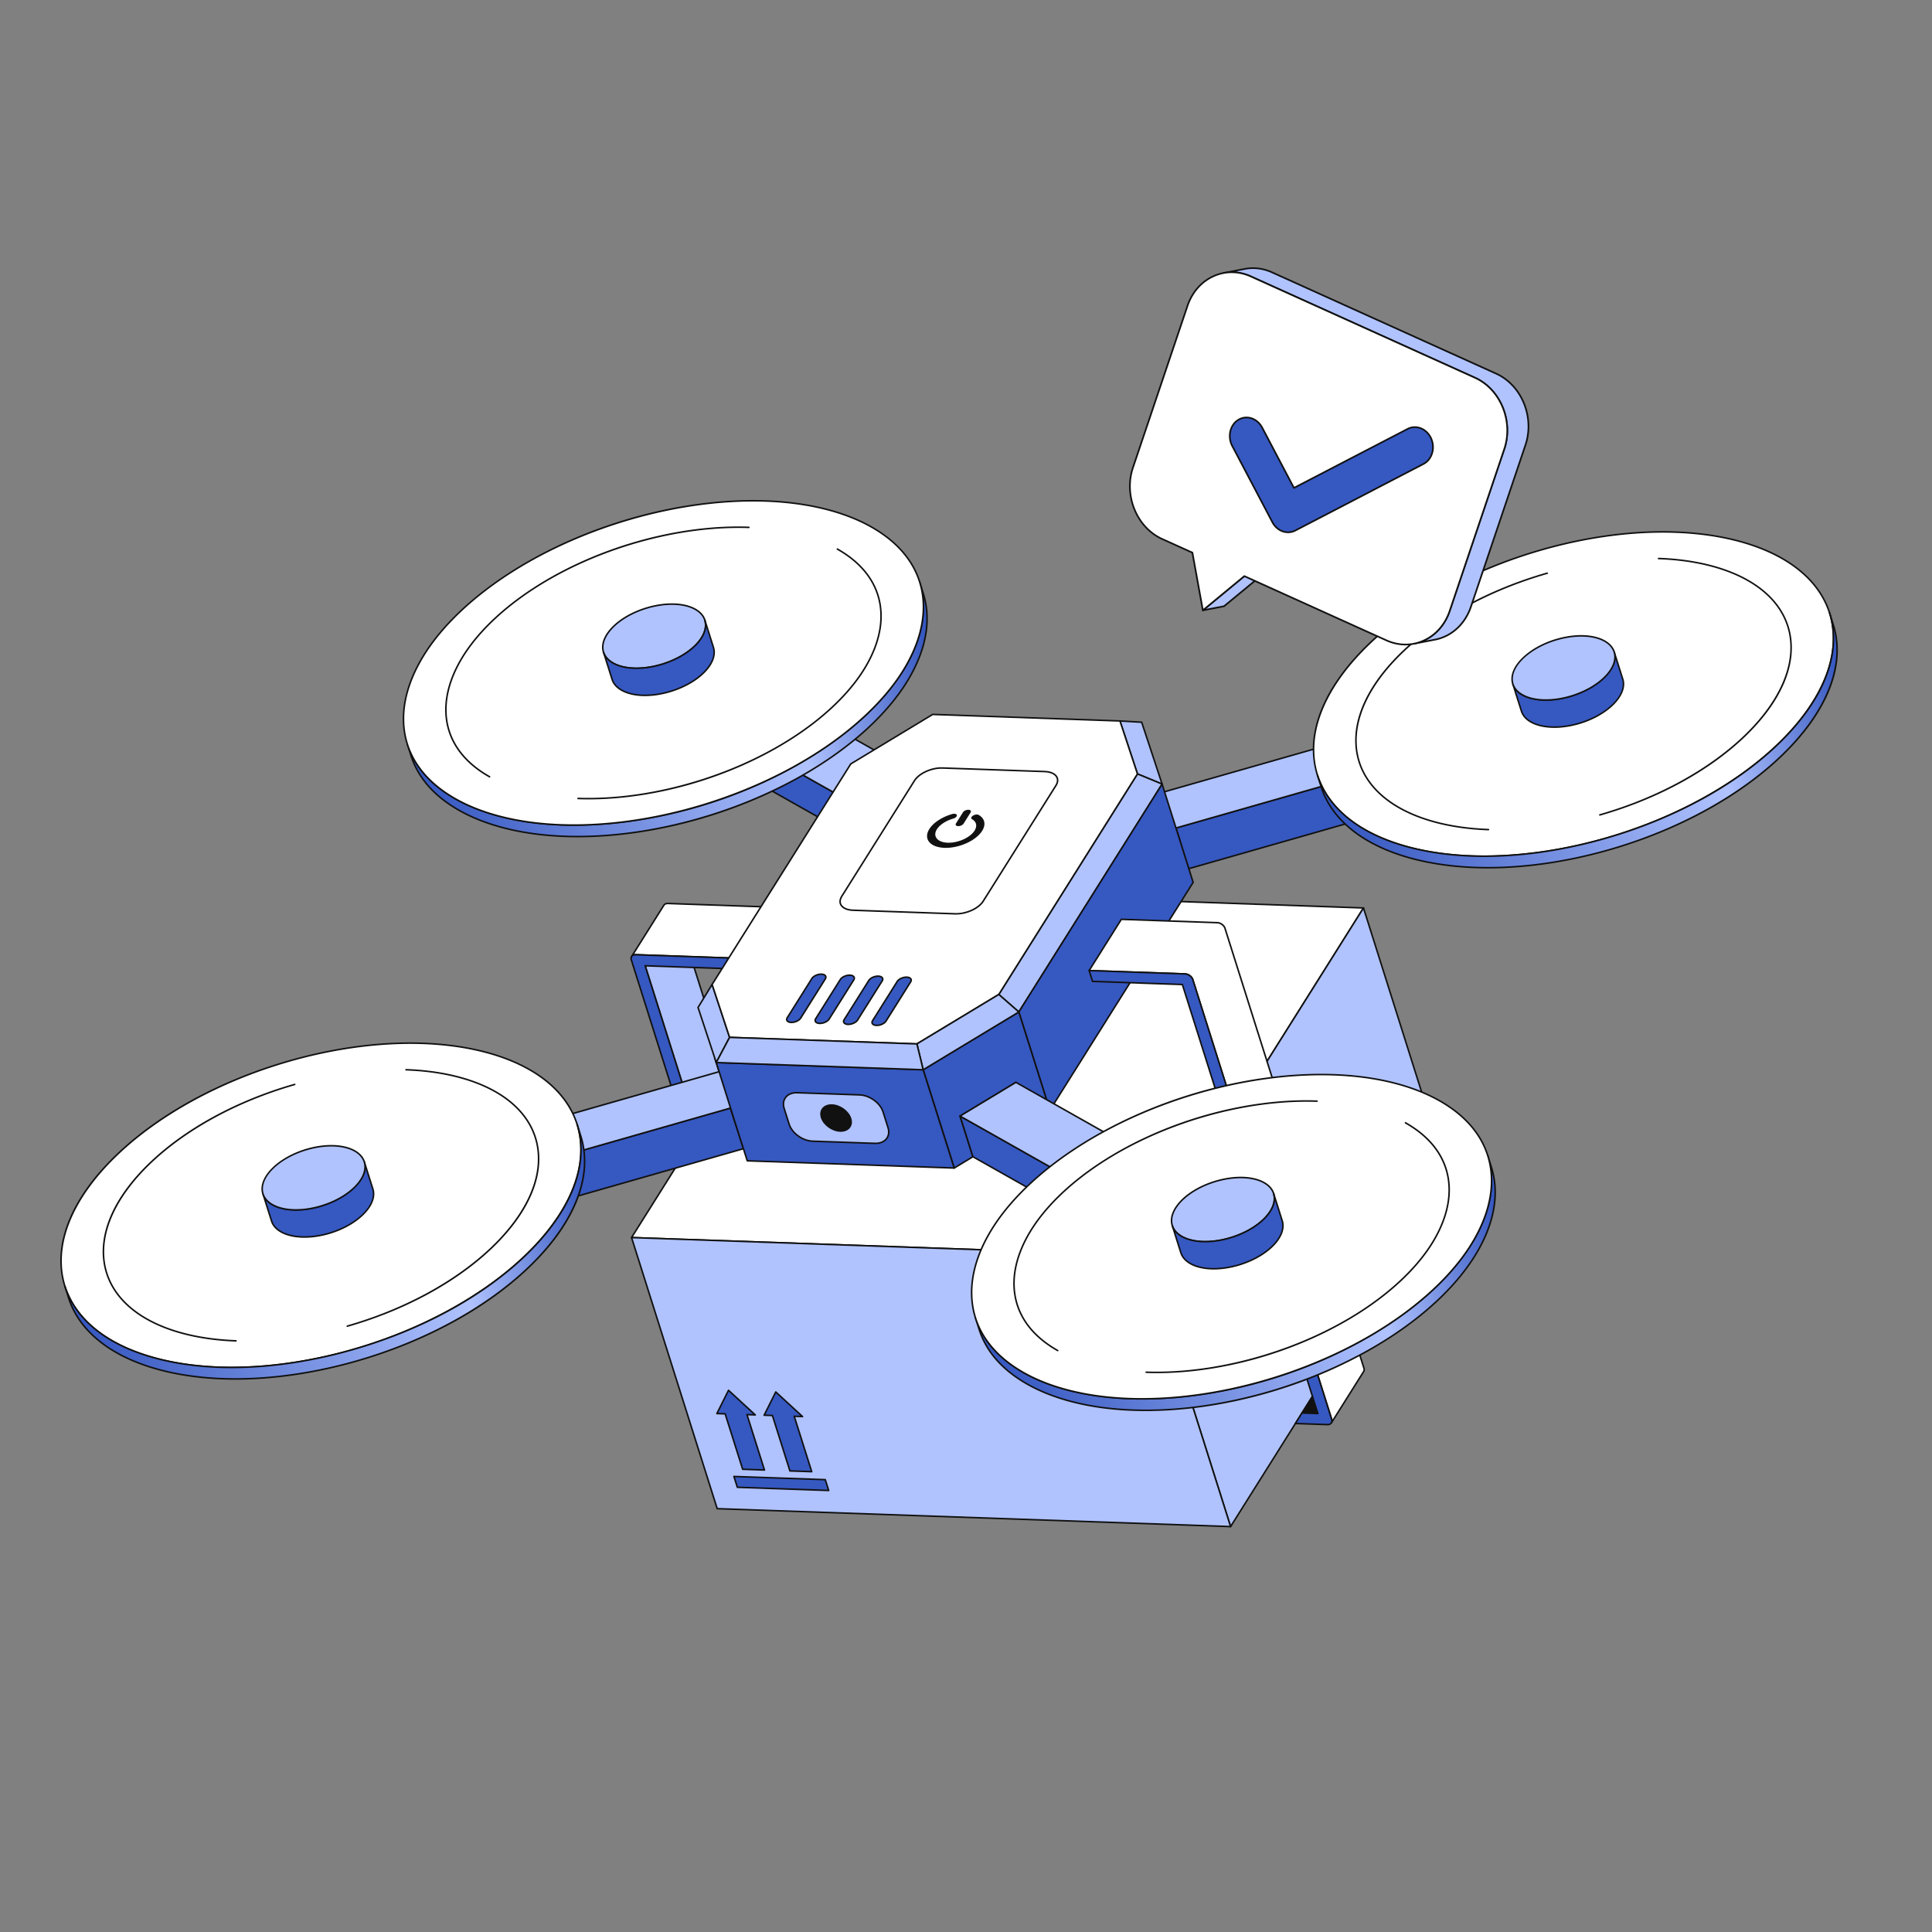 <svg xmlns="http://www.w3.org/2000/svg" width="3000" height="3000"><rect width="100%" height="100%" fill="#808080" stroke="none"/><svg width="2290.672" height="1323.883" transform="matrix(1.205 0 0 1.205 93.6 776.4)" viewBox="0 0 2290.672 1323.883"><linearGradient id="a" x1="469.266" x2="1123.063" y1="368.883" y2="223.609" gradientUnits="userSpaceOnUse"><stop offset="0" stop-color="#3658c1"/><stop offset=".729" stop-color="#b0c3ff"/><stop offset="1" stop-color="#3658c1"/></linearGradient><linearGradient xmlns:xlink="http://www.w3.org/1999/xlink" xlink:href="#a" id="b" x1="1657.334" x2="2300.336" y1="438.049" y2="250.955"/><linearGradient xmlns:xlink="http://www.w3.org/1999/xlink" xlink:href="#a" id="c" x1="34.802" x2="683.759" y1="1081.689" y2="916.448"/><linearGradient xmlns:xlink="http://www.w3.org/1999/xlink" xlink:href="#a" id="d" x1="1220.726" x2="1860.971" y1="1143.86" y2="947.288"/><path fill="#b0c3ff" d="M989.273 1062.729a7.206 7.206 0 0 0-.071-.239c-1.14-3.61-5.148-6.692-9.189-7.188a9.255 9.255 0 0 0-.811-.064l-19.629-.685-41.517 66.03 19.629.686c.27.009.541.031.811.064 4.04.496 8.049 3.578 9.189 7.188.025.08.049.16.071.24.447 1.602.248 3.044-.454 4.16l41.517-66.03c.702-1.116.9-2.559.454-4.161z"/><path fill="#111" d="M947.302 1133.919a.999.999 0 0 1-.845-1.531c.577-.919.693-2.081.337-3.359l-.063-.208c-1.007-3.19-4.678-6.044-8.356-6.496a8.393 8.393 0 0 0-.725-.057l-19.629-.686a1.001 1.001 0 0 1-.812-1.531l41.518-66.03a.998.998 0 0 1 .882-.467l19.629.685c.3.011.598.035.897.071 4.468.549 8.775 3.937 10.021 7.879l.081.27v.003c.505 1.812.303 3.574-.57 4.961l-41.514 66.025-.003.004a.999.999 0 0 1-.848.468zm-27.475-14.277 17.894.625c.299.011.598.034.897.071 4.468.549 8.775 3.937 10.02 7.879a6.405 6.405 0 0 1 .137.482l39.198-62.342c.577-.917.694-2.079.338-3.358l-.062-.208c-1.009-3.192-4.68-6.045-8.357-6.498a8.418 8.418 0 0 0-.726-.058l-19.053-.665-40.286 64.071z"/><path fill="#b0c3ff" d="m753.688 600.203 41.517-66.03 164.368 520.379-41.517 66.03z"/><path fill="#111" d="M918.057 1121.581a.998.998 0 0 1-.953-.698L752.735 600.504a.998.998 0 0 1 .106-.833l41.518-66.03a.993.993 0 0 1 .974-.459.998.998 0 0 1 .826.69l164.368 520.379c.089.28.05.585-.106.833l-41.517 66.03a1.003 1.003 0 0 1-.847.468zM754.781 600.342 918.36 1118.22l40.121-63.809-163.578-517.878z"/><path fill="#fff" d="M935.407 532.402a7.942 7.942 0 0 0-.071-.238c-1.144-3.623-5.152-6.705-9.205-7.204a9.36 9.36 0 0 0-.817-.064l-142.336-4.971c-2.054-.072-3.817.613-4.862 1.866-.127.15-.243.308-.346.473l-41.517 66.03a4.18 4.18 0 0 1 .346-.473c1.046-1.253 2.809-1.938 4.862-1.866l142.337 4.971c.272.009.545.031.817.065 4.054.498 8.061 3.58 9.205 7.203.025.08.049.159.071.238.444 1.592.246 3.028-.454 4.141l41.517-66.03c.7-1.113.897-2.55.454-4.141z"/><path fill="#111" d="M893.435 603.573a1 1 0 0 1-.845-1.532l.007-.01c.569-.912.684-2.063.331-3.331l-.06-.201c-1.012-3.203-4.69-6.063-8.376-6.516a8.133 8.133 0 0 0-.729-.058l-142.338-4.971c-1.726-.062-3.21.49-4.06 1.508-.102.12-.189.241-.27.367a1 1 0 0 1-1.691-1.067l41.518-66.03c.129-.206.273-.404.434-.591 1.239-1.486 3.312-2.292 5.657-2.216l142.336 4.971c.301.01.602.035.903.071 4.475.55 8.789 3.944 10.037 7.895l.08.266v.004c.503 1.804.3 3.559-.57 4.943l-41.513 66.021-.005.009a1 1 0 0 1-.848.467zM741.172 584.95c.107 0 .215.002.323.005l142.337 4.971c.3.01.604.035.904.072 4.473.549 8.788 3.943 10.036 7.894l.082.277c.018.063.034.126.05.188l39.202-62.347c.574-.913.691-2.067.339-3.337l-.063-.207c-1.011-3.202-4.689-6.062-8.374-6.515a8.488 8.488 0 0 0-.729-.058l-142.337-4.971c-1.736-.063-3.212.49-4.059 1.507a3.21 3.21 0 0 0-.269.364l-39.191 62.331a8.486 8.486 0 0 1 1.748-.177z"/><path fill="#3658c1" d="M883.797 590.925c4.319.151 8.801 3.401 10.022 7.268 1.217 3.852-1.289 6.858-5.608 6.707l-134.523-4.698 164.369 520.379 19.629.685c4.302.15 8.783 3.401 10 7.252s-1.284 6.873-5.586 6.723l-27.442-.958c-2.054-.072-4.294-.896-6.163-2.251-1.865-1.34-3.26-3.176-3.842-5.016L735.875 592.677c-.581-1.839-.327-3.618.723-4.857 1.045-1.253 2.808-1.938 4.863-1.866z"/><path fill="#111" d="M942.398 1136.247a9.33 9.33 0 0 1-.333-.006l-27.442-.958c-2.236-.078-4.684-.968-6.715-2.441-2.024-1.455-3.56-3.469-4.208-5.524L734.923 592.979c-.692-2.188-.359-4.304.913-5.804 1.242-1.49 3.321-2.297 5.66-2.22l142.337 4.971c4.776.167 9.582 3.666 10.94 7.966.662 2.097.393 4.087-.76 5.603-1.228 1.615-3.373 2.491-5.837 2.405l-133.108-4.648 163.73 518.355 18.923.661c4.688.164 9.585 3.73 10.917 7.951.666 2.106.396 4.104-.759 5.624-1.169 1.539-3.154 2.406-5.481 2.406zM741.17 586.949c-1.62 0-2.997.544-3.805 1.512-.823.971-1.017 2.396-.537 3.915l168.777 534.339c.522 1.652 1.788 3.294 3.473 4.505 1.721 1.248 3.766 1.999 5.614 2.063l27.442.958c1.841.069 3.314-.508 4.152-1.611.751-.988.908-2.342.444-3.812-1.098-3.477-5.172-6.417-9.081-6.554l-19.629-.686a.999.999 0 0 1-.918-.698L752.733 600.501a.994.994 0 0 1 .157-.906.969.969 0 0 1 .831-.395l134.523 4.698c1.854.07 3.333-.509 4.174-1.616.748-.984.906-2.33.446-3.79-1.102-3.486-5.186-6.433-9.104-6.57l-142.337-4.971a7.266 7.266 0 0 0-.255-.004z"/><path fill="#fff" d="M1679.328 525.709 1397.743 973.55l-661.572-23.103 281.585-447.841z"/><path fill="#111" d="M1397.743 974.55h-.035l-661.572-23.103a1.001 1.001 0 0 1-.812-1.531l281.585-447.841c.189-.302.542-.481.882-.467l661.572 23.103a1.001 1.001 0 0 1 .812 1.531L1398.59 974.083a1.001 1.001 0 0 1-.847.468zm-659.801-25.042 659.261 23.022 280.354-445.883-659.261-23.022z"/><path fill="#b0c3ff" d="m1679.328 525.709 110.342 349.333-281.585 447.841-110.342-349.333z"/><path fill="#111" d="M1508.085 1323.883a.999.999 0 0 1-.953-.699L1396.79 973.851a.998.998 0 0 1 .106-.833l281.585-447.841a1 1 0 0 1 1.8.231l110.342 349.333c.089.28.05.585-.106.833l-281.585 447.841a1.003 1.003 0 0 1-.847.468zM1398.836 973.69l109.552 346.833 280.189-445.621-109.552-346.833z"/><path fill="#b0c3ff" d="m1397.743 973.55 110.342 349.333-661.573-23.102-110.341-349.334z"/><path fill="#111" d="M1508.085 1323.883h-.035l-661.573-23.103a.999.999 0 0 1-.918-.698L735.218 950.749a.997.997 0 0 1 .157-.906.984.984 0 0 1 .831-.395l661.572 23.103a.999.999 0 0 1 .918.698l110.342 349.333a.998.998 0 0 1-.953 1.301zm-660.832-25.077 659.452 23.028-109.703-347.31-659.451-23.029 109.702 347.31z"/><path fill="#3658c1" d="m985.796 1262.398-117.726-4.111 4.41 13.961 117.726 4.111z"/><path fill="#111" d="M990.206 1277.359h-.035l-117.727-4.111a.999.999 0 0 1-.918-.698l-4.41-13.961a.995.995 0 0 1 .157-.906c.196-.259.488-.429.831-.394l117.727 4.111a.999.999 0 0 1 .918.698l4.41 13.961a1 1 0 0 1-.953 1.301zm-116.985-6.086 115.605 4.037-3.771-11.938-115.605-4.037z"/><path fill="#3658c1" d="m861.106 1147.263-15.012 29.978 10.695.374 22.552 71.4 28.106.981-22.552-71.4 10.694.373z"/><path fill="#111" d="M907.447 1250.997h-.035l-28.106-.981a.999.999 0 0 1-.918-.698l-22.341-70.727-9.988-.35a1 1 0 0 1-.859-1.447l15.012-29.978a1.001 1.001 0 0 1 1.571-.289l34.483 31.707c.309.283.407.729.248 1.116s-.547.655-.96.619l-9.279-.323 22.126 70.051a1 1 0 0 1-.953 1.301zm-27.365-2.956 25.985.907-22.126-70.051c-.099-.31-.04-.647.157-.906s.498-.431.831-.394l7.992.278-31.517-28.979-13.72 27.398 9.138.32a.999.999 0 0 1 .918.698l22.341 70.727z"/><path fill="#3658c1" d="m921.997 1149.389-14.999 29.979 10.681.373 22.553 71.4 28.106.982-22.552-71.401 10.693.374z"/><path fill="#111" d="M968.338 1253.122h-.035l-28.106-.981a.999.999 0 0 1-.918-.698l-22.341-70.727-9.976-.349a.998.998 0 0 1-.859-1.446l15-29.979a1.001 1.001 0 0 1 1.571-.289l34.482 31.707a.999.999 0 0 1 .248 1.116c-.158.387-.526.66-.96.619l-9.279-.324 22.126 70.051a1 1 0 0 1-.953 1.301zm-27.365-2.956 25.985.907-22.126-70.051a.995.995 0 0 1 .157-.906c.196-.259.512-.429.831-.394l7.992.279-31.515-28.979-13.71 27.398 9.126.319a.999.999 0 0 1 .918.698l22.341 70.727zM841.647 189.768l16.551 52.4c1.479 4.681 1.259 9.834-.584 15.144l-16.551-52.4c1.844-5.31 2.063-10.463.584-15.144"/><path fill="#111" d="M857.613 258.312h-.014a.997.997 0 0 1-.939-.699l-16.551-52.4a.988.988 0 0 1 .009-.629c1.792-5.163 1.986-10.047.575-14.515a1 1 0 1 1 1.906-.603c.166.526.003.007.004.01l16.548 52.39c1.544 4.887 1.344 10.193-.594 15.773a1 1 0 0 1-.944.672zm-15.498-53.388 15.453 48.926c.905-4.012.799-7.828-.323-11.381l-13.769-43.588c-.217 1.972-.671 3.989-1.361 6.043z"/><path fill="#3658c1" d="m772.101 250.069 16.551 52.4c-7.468 1.314-14.838 1.874-21.767 1.632-10.33-.361-19.681-2.503-26.918-6.587-6.52-3.683-10.588-8.525-12.322-14.016l-16.551-52.4c1.734 5.49 5.802 10.333 12.322 14.016 7.237 4.084 16.588 6.227 26.918 6.587 6.93.242 14.299-.318 21.767-1.632"/><path fill="#111" d="M770.09 305.157c-1.089 0-2.169-.019-3.24-.056-10.79-.376-20.256-2.699-27.373-6.716-6.512-3.678-10.933-8.722-12.784-14.585l-16.548-52.39-.003-.01a1 1 0 1 1 1.906-.603v.002c1.723 5.448 5.713 9.971 11.86 13.444 6.839 3.859 15.989 6.093 26.461 6.458 6.854.24 14.1-.305 21.56-1.617.486-.087.975.205 1.126.684l16.551 52.4a.993.993 0 0 1-.099.82.992.992 0 0 1-.681.466c-6.431 1.132-12.718 1.703-18.736 1.703zm-55.28-65.619 13.789 43.659c1.722 5.449 5.712 9.973 11.861 13.446 6.839 3.86 15.989 6.093 26.46 6.458 6.493.227 13.371-.252 20.434-1.425l-15.942-50.474c-7.295 1.229-14.394 1.731-21.112 1.498-10.79-.377-20.256-2.699-27.374-6.716-3.244-1.833-5.969-4.004-8.115-6.447z"/><path fill="#3658c1" d="m1054.266 409.335 16.552 52.4-282.165-159.266-16.552-52.4z"/><path fill="#111" d="M1070.818 462.735a.99.99 0 0 1-.491-.129L788.162 303.34a.996.996 0 0 1-.462-.569l-16.551-52.4a1 1 0 0 1 1.444-1.172l282.165 159.266a1 1 0 0 1 .462.569l16.551 52.4a1 1 0 0 1-.953 1.301zm-281.33-160.943L1069.1 459.617l-15.668-49.605L773.82 252.187z"/><path fill="#3658c1" d="m1903.487 289.578 16.551 52.4-466 133.139-16.551-52.4z"/><path fill="#111" d="M1454.038 476.117a.999.999 0 0 1-.953-.699l-16.551-52.4a.997.997 0 0 1 .678-1.263l466-133.139a1.001 1.001 0 0 1 1.228.66l16.551 52.4a.997.997 0 0 1-.678 1.263l-466 133.139a1.007 1.007 0 0 1-.274.039zm-15.287-52.721 15.947 50.492 464.076-132.59-15.947-50.492z"/><path fill="#3658c1" d="m2013.449 230.693 16.551 52.4c.193.609.358 1.231.496 1.865 4.425 20.329-21.438 45.225-57.767 55.605-11.942 3.414-23.521 4.826-33.854 4.465-6.93-.242-13.3-1.282-18.836-3.05l-16.551-52.4c5.536 1.768 11.907 2.808 18.836 3.05 10.333.361 21.912-1.051 33.854-4.465 36.329-10.38 62.192-35.275 57.767-55.605a20.938 20.938 0 0 0-.496-1.865"/><path fill="#111" d="M1942.008 346.082c-1.065 0-2.121-.018-3.168-.055-7.011-.245-13.439-1.287-19.106-3.097a.998.998 0 0 1-.648-.651l-16.551-52.4a1 1 0 0 1 1.258-1.254c5.492 1.754 11.738 2.765 18.566 3.003 10.52.364 22.128-1.164 33.544-4.427 35.774-10.221 61.373-34.638 57.064-54.43a19.8 19.8 0 0 0-.469-1.769l-.002-.007a1 1 0 1 1 1.906-.603c.164.526 0 .002.002.004l16.549 52.396c.203.643.378 1.3.521 1.954 4.527 20.802-21.702 46.273-58.471 56.779-10.482 2.997-21.128 4.558-30.995 4.558zm-21.173-4.902c5.372 1.659 11.45 2.617 18.075 2.848 10.519.367 22.127-1.163 33.544-4.427 35.773-10.221 61.373-34.639 57.064-54.431a19.894 19.894 0 0 0-.473-1.777l-13.766-43.584c-2.113 19.096-26.362 40.039-58.828 49.314-11.615 3.321-23.432 4.876-34.164 4.503-6.268-.219-12.069-1.075-17.277-2.547l15.824 50.1z"/><path fill="#3658c1" d="m392.634 918.106 16.551 52.4c-10.359 11.311-27.146 21.401-47.089 27.094-11.965 3.418-23.57 4.836-33.917 4.475-20.099-.702-35.44-8.12-39.391-20.63l-16.551-52.4c3.951 12.51 19.293 19.928 39.391 20.63 10.347.361 21.952-1.057 33.917-4.475 19.943-5.693 36.73-15.783 47.089-27.094"/><path fill="#111" d="M331.311 1003.129c-1.065 0-2.121-.018-3.167-.055-21.256-.742-36.325-8.715-40.31-21.328l-16.551-52.4a1 1 0 1 1 1.906-.603c3.718 11.769 18.1 19.22 38.474 19.932 10.524.364 22.157-1.167 33.607-4.437 18.994-5.422 35.988-15.193 46.626-26.808a.999.999 0 0 1 1.69.374l16.552 52.4a1 1 0 0 1-.216.977c-10.88 11.88-28.212 21.859-47.553 27.38-10.513 3.004-21.18 4.568-31.06 4.568zm-55.335-65.566 13.765 43.581c3.719 11.77 18.101 19.221 38.474 19.932 10.547.366 22.159-1.167 33.607-4.437 18.764-5.356 35.576-14.956 46.235-26.385l-15.862-50.22c-10.931 11.327-27.719 20.802-46.375 26.128-11.647 3.328-23.484 4.889-34.227 4.513-16.174-.565-28.766-5.316-35.617-13.111z"/><path fill="#3658c1" d="m863.599 783.549 16.749 52.344-471.163 134.613-16.551-52.4z"/><path fill="#111" d="M409.186 971.507a1 1 0 0 1-.953-.699l-16.552-52.4a.997.997 0 0 1 .678-1.263l470.965-134.557a.998.998 0 0 1 1.227.657l16.749 52.343a1 1 0 0 1-.677 1.266L409.461 971.468a1.007 1.007 0 0 1-.274.039zm-15.288-52.721 15.948 50.492 469.235-134.063-16.14-50.438-469.044 134.009z"/><path fill="#b0c3ff" d="m1159.49 793.882-24.109 14.572-266.795-9.317-4.988-15.588-470.965 134.557c-10.359 11.311-27.146 21.401-47.089 27.094-11.965 3.418-23.57 4.836-33.917 4.475-21.07-.736-36.911-8.852-39.884-22.478-4.407-20.329 21.456-45.225 57.767-55.605 11.953-3.415 23.536-4.826 33.867-4.465 6.928.243 13.294 1.282 18.824 3.05l466.81-133.494-5.706-17.788 183.763-293.129 27.198-16.432-282.165-159.266c-7.468 1.314-14.838 1.874-21.767 1.632-10.33-.361-19.681-2.503-26.918-6.587-21.978-12.416-16.095-38.009 13.137-57.163 19.614-12.839 44.758-19.523 65.829-18.787 10.345.362 19.711 2.512 26.953 6.601 12.074 6.823 15.731 17.615 11.727 29.148l285.162 160.949 24.101-14.56 266.641 9.311 5.149 15.582 470.956-134.545c10.342-11.311 27.122-21.39 47.089-27.094 11.965-3.419 23.57-4.836 33.916-4.475 21.068.736 36.906 8.851 39.866 22.478 4.425 20.329-21.438 45.225-57.767 55.605-11.942 3.414-23.521 4.826-33.854 4.465-6.93-.242-13.3-1.282-18.836-3.05l-466 133.139 5.81 17.584-184.659 293.688-27.198 16.432-71.95 43.461z"/><path fill="#111" d="M314.759 950.729a89.55 89.55 0 0 1-3.166-.055c-22.221-.776-37.864-9.691-40.825-23.265-4.511-20.803 21.719-46.273 58.469-56.779 11.625-3.322 23.429-4.883 34.177-4.503 6.893.242 13.216 1.252 18.804 3.005l465.527-133.127-5.391-16.805c-.09-.28-.052-.586.104-.836l183.763-293.128a.999.999 0 0 1 .331-.325l25.732-15.546-280.363-158.249c-7.474 1.292-14.748 1.822-21.622 1.585-10.79-.377-20.256-2.699-27.374-6.716-8.742-4.938-13.511-12.039-13.79-20.533-.419-12.707 9.626-27.039 26.87-38.337 19.029-12.456 44.491-19.704 66.413-18.95 10.803.378 20.28 2.705 27.409 6.729 11.812 6.674 16.315 17.412 12.444 29.552l283.936 160.257 23.601-14.258c.166-.1.356-.148.553-.144l266.642 9.312a1 1 0 0 1 .914.686l4.849 14.67 469.762-134.204c10.862-11.775 28.104-21.67 47.361-27.171 11.646-3.328 23.478-4.882 34.226-4.513 22.223.777 37.859 9.691 40.809 23.265 4.527 20.803-21.701 46.273-58.47 56.778-11.615 3.322-23.426 4.883-34.164 4.503-6.892-.241-13.22-1.251-18.815-3.005l-464.709 132.771 5.482 16.595a.998.998 0 0 1-.103.846l-184.659 293.688a1.009 1.009 0 0 1-.329.324l-123.256 74.464c-.167.1-.366.152-.553.144l-266.795-9.316a1 1 0 0 1-.917-.695l-4.693-14.665-469.762 134.214c-10.892 11.788-28.134 21.683-47.36 27.171-10.515 3.004-21.183 4.568-31.061 4.568zm45.484-82.657c-9.683 0-20.142 1.534-30.458 4.481-35.756 10.222-61.354 34.64-57.063 54.431 2.757 12.636 17.678 20.948 38.941 21.691 10.532.365 22.158-1.167 33.607-4.437 18.994-5.422 35.988-15.193 46.626-26.808.125-.136.285-.235.463-.286l470.965-134.557a1 1 0 0 1 1.227.657l4.774 14.918 265.794 9.281 23.854-14.417 98.944-59.771 184.282-293.088-5.661-17.136a1 1 0 0 1 .674-1.276l466-133.139a.994.994 0 0 1 .579.009c5.492 1.754 11.738 2.765 18.566 3.003 10.528.369 22.128-1.163 33.545-4.427 35.773-10.221 61.372-34.638 57.063-54.43-2.744-12.636-17.659-20.948-38.924-21.691-10.54-.37-22.159 1.166-33.606 4.437-19.024 5.435-36.019 15.206-46.626 26.808a.996.996 0 0 1-.464.287l-470.956 134.544a.997.997 0 0 1-1.224-.647l-4.932-14.92-265.647-9.277-23.846 14.406a.998.998 0 0 1-1.009.015L840.569 205.784a1 1 0 0 1-.453-1.199c3.979-11.464-.13-21.651-11.274-27.949-6.851-3.867-16.013-6.105-26.496-6.472-21.524-.762-46.546 6.383-65.247 18.624-16.655 10.913-26.362 24.595-25.967 36.598.256 7.76 4.673 14.281 12.774 18.857 6.839 3.859 15.989 6.093 26.461 6.458 6.846.238 14.099-.305 21.56-1.617a.983.983 0 0 1 .664.114l282.165 159.266a1.002 1.002 0 0 1 .027 1.727l-26.995 16.309-183.39 292.533 5.564 17.345a.997.997 0 0 1-.677 1.267l-466.81 133.494a.993.993 0 0 1-.579-.009c-5.483-1.753-11.727-2.764-18.555-3.003a88.174 88.174 0 0 0-3.1-.054z"/><path fill="url(#a)" d="m1107.359 105.527 4.678 14.81c20.783 65.797-24.775 149.979-128.743 218.061-99.175 64.936-226.318 98.742-332.83 95.023-52.291-1.826-99.602-12.691-136.213-33.357-33.004-18.628-53.594-43.123-62.365-70.893l-4.678-14.81c8.772 27.77 29.362 52.265 62.365 70.893 36.611 20.666 83.921 31.531 136.213 33.357 106.512 3.719 233.654-30.087 332.83-95.023 103.969-68.082 149.526-152.264 128.743-218.061"/><path fill="#111" d="M666.477 434.697c-5.397 0-10.748-.092-16.048-.277-53.938-1.884-101.197-13.463-136.669-33.486-32.507-18.347-53.645-42.391-62.827-71.462l-4.678-14.81a1 1 0 1 1 1.906-.603c9.025 28.573 29.853 52.233 61.903 70.324 35.193 19.866 82.137 31.356 135.756 33.229 5.271.184 10.599.275 15.944.276 105.952.003 225.661-35.787 316.303-95.136 50.097-32.805 88.423-70.687 110.835-109.55 21.734-37.687 27.786-74.816 17.503-107.373a1 1 0 1 1 1.906-.603l4.679 14.81c10.457 33.106 4.344 70.789-17.678 108.974-22.567 39.134-61.114 77.249-111.472 110.224-47.958 31.401-104.647 56.777-163.941 73.384-51.846 14.521-104.529 22.079-153.423 22.079zM454.776 334.449c9.881 26.084 30.027 47.845 59.967 64.743 35.194 19.866 82.139 31.356 135.757 33.229 5.271.184 10.599.275 15.944.276 105.951.003 225.66-35.787 316.302-95.136 50.097-32.805 88.423-70.687 110.835-109.55 20.511-35.566 27.057-70.632 19.085-101.831 2.92 27.66-4.534 57.681-22.03 88.02-22.567 39.134-61.114 77.249-111.472 110.224-47.958 31.401-104.647 56.777-163.941 73.384-57.57 16.124-116.163 23.663-169.472 21.802-53.938-1.884-101.197-13.463-136.668-33.486-24.813-14.004-43.003-31.33-54.307-51.675z"/><path fill="#fff" d="M908.783 1.277c52.292 1.824 99.601 12.691 136.212 33.357 111.198 62.762 81.471 192.138-66.379 288.954-99.175 64.936-226.318 98.742-332.83 95.023-52.291-1.826-99.602-12.691-136.213-33.357-111.198-62.762-81.477-192.128 66.394-288.953C675.133 31.364 802.27-2.439 908.783 1.277z"/><g fill="#111"><path d="M661.799 419.887c-5.398 0-10.749-.092-16.049-.277-53.938-1.884-101.197-13.463-136.668-33.486-42.94-24.236-66.359-58.962-67.726-100.425-1.003-30.429 10.31-63.622 32.715-95.991 23.094-33.363 58.14-65.953 101.348-94.245C623.371 64.062 680.058 38.687 739.35 22.08 796.916 5.957 855.51-1.579 908.819.277c53.934 1.882 101.193 13.461 136.668 33.486 42.938 24.235 66.357 58.962 67.725 100.427 1.003 30.43-10.309 63.624-32.712 95.993-23.092 33.363-58.133 65.952-101.336 94.242-47.958 31.401-104.647 56.777-163.941 73.384-51.847 14.521-104.53 22.079-153.423 22.079zM892.817 2.001c-105.956 0-225.674 35.791-316.302 95.136-42.994 28.153-77.851 60.557-100.799 93.71-22.159 32.013-33.35 64.79-32.36 94.787 1.342 40.728 24.41 74.875 66.709 98.749 35.193 19.866 82.137 31.356 135.756 33.229 5.271.184 10.599.275 15.944.276 105.952.003 225.661-35.787 316.303-95.136 42.989-28.15 77.841-60.554 100.787-93.707 22.157-32.014 33.346-64.791 32.357-94.789-1.343-40.729-24.41-74.877-66.708-98.751-35.197-19.868-82.141-31.358-135.756-33.229a456.855 456.855 0 0 0-15.932-.275z"/><path d="M759.637 243.005c-.843 0-1.681-.015-2.516-.043-14.832-.518-25.86-5.573-30.258-13.87-3.286-6.203-2.481-13.778 2.267-21.33 11.272-17.928 41.907-31.766 68.329-30.842 14.821.518 25.843 5.571 30.238 13.864 3.289 6.207 2.482 13.788-2.27 21.346-10.913 17.356-39.993 30.875-65.791 30.875zm35.282-64.129c-25.18 0-53.509 13.112-64.096 29.95-4.415 7.021-5.173 13.705-2.192 19.329 4.053 7.647 14.462 12.315 28.561 12.807 25.75.906 55.612-12.512 66.543-29.897 4.419-7.027 5.178-13.717 2.195-19.345-4.051-7.644-14.453-12.31-28.541-12.802a69.827 69.827 0 0 0-2.47-.043zm-241.707 178.8a1 1 0 0 1-.49-.129c-35.992-20.314-55.622-49.427-56.769-84.191-.84-25.504 8.639-53.32 27.412-80.442 19.341-27.942 48.688-55.234 84.871-78.926 40.149-26.291 87.61-47.537 137.253-61.441 48.197-13.5 97.26-19.811 141.893-18.255.552.02.983.482.964 1.034s-.473.984-1.034.965c-91.822-3.204-198.325 27.21-277.979 79.37-35.969 23.552-65.127 50.66-84.323 78.392-18.526 26.766-27.883 54.166-27.057 79.237 1.122 34.029 20.4 62.562 55.752 82.515a1 1 0 0 1-.492 1.87zm127.411 28.152c-4.52 0-9-.077-13.438-.232a1 1 0 0 1-.964-1.034c.02-.552.502-.981 1.034-.965 4.409.154 8.867.23 13.34.23 88.649.003 188.812-29.943 264.652-79.601 35.964-23.55 65.119-50.657 84.313-78.389 18.526-26.766 27.881-54.167 27.055-79.239-1.122-34.03-20.4-62.564-55.751-82.516a1 1 0 0 1 .982-1.742c35.991 20.314 55.621 49.427 56.768 84.192.841 25.504-8.637 53.321-27.409 80.443-19.339 27.942-48.684 55.233-84.861 78.923-40.154 26.292-87.619 47.538-137.263 61.442-43.409 12.158-87.521 18.486-128.458 18.486z"/></g><path fill="#b0c3ff" d="m1365.543 284.752 27.974 1.621 26.324 79.701-31.768-13.106z"/><path fill="#111" d="M1419.841 367.074c-.129 0-.258-.025-.382-.076l-31.768-13.106a.994.994 0 0 1-.567-.611l-22.53-68.216a.997.997 0 0 1 .156-.922.994.994 0 0 1 .851-.39l27.974 1.622a1 1 0 0 1 .892.685l26.324 79.7a.999.999 0 0 1-.95 1.314zm-30.962-14.855 29.329 12.1-25.428-76.986-25.826-1.497z"/><path fill="#b0c3ff" d="m862.508 692.47-17.217 32.433-23.446-70.957 18.126-29.68z"/><path fill="#111" d="M845.291 725.903c-.027 0-.056 0-.084-.003a1 1 0 0 1-.865-.683l-23.446-70.958a.994.994 0 0 1 .096-.835l18.126-29.68a1 1 0 0 1 1.803.207l22.537 68.204a.999.999 0 0 1-.066.783l-17.217 32.434a.998.998 0 0 1-.883.531zm-22.352-71.832 22.566 68.294 15.919-29.988-21.727-65.748-16.759 27.442z"/><path fill="#b0c3ff" d="m1388.073 352.968 31.768 13.106-184.652 293.676-25.808-22.584z"/><path fill="#111" d="M1235.189 660.75a.997.997 0 0 1-.658-.248l-25.808-22.584a1 1 0 0 1-.188-1.285l178.692-284.198a.999.999 0 0 1 1.229-.392l31.768 13.106a.996.996 0 0 1 .57.62.997.997 0 0 1-.105.836l-184.652 293.676a.998.998 0 0 1-.847.468zm-24.507-23.775 24.284 21.251 183.397-291.68-29.893-12.332-177.789 282.761z"/><path fill="#3658c1" d="m1459.848 492.702-16.55-52.401-23.457-74.227-184.652 293.676 23.449 74.239 16.551 52.401z"/><path fill="#111" d="M1275.19 787.39a.998.998 0 0 1-.953-.698l-40.001-126.64a.998.998 0 0 1 .106-.833l184.652-293.676a.99.99 0 0 1 .974-.459.998.998 0 0 1 .826.69l40.008 126.628c.089.28.05.585-.106.833l-184.659 293.688a1.003 1.003 0 0 1-.847.468zm-38.908-127.5 39.211 124.139 183.264-291.467-39.218-124.127-183.257 291.456z"/><path fill="#fff" d="m1365.543 284.752 22.53 68.216-178.692 284.198-105.494 63.733-241.379-8.429-22.537-68.204 178.693-284.198 105.502-63.745z"/><path fill="#111" d="M1103.887 701.899h-.035l-241.379-8.429a1 1 0 0 1-.914-.686l-22.537-68.204a.997.997 0 0 1 .103-.846l178.693-284.198c.083-.132.196-.243.329-.324l105.502-63.745a.993.993 0 0 1 .553-.144l241.377 8.429a1 1 0 0 1 .914.686l22.53 68.216a.998.998 0 0 1-.103.846l-178.692 284.198a1.009 1.009 0 0 1-.329.324l-105.494 63.733a1.006 1.006 0 0 1-.518.144zM863.24 691.495l240.385 8.395 105.036-63.457 178.315-283.599-22.164-67.107-240.383-8.395-105.044 63.468-178.316 283.599z"/><path fill="#3658c1" d="M980.853 611.043c-4.741-.166-10.273 2.325-12.298 5.546l-31.708 50.43c-2.025 3.221.204 5.983 4.944 6.149 4.758.166 10.289-2.325 12.315-5.546l31.708-50.43c2.025-3.221-.203-5.983-4.961-6.149"/><path fill="#111" d="M942.261 674.176c-.169 0-.336-.003-.504-.009-2.992-.104-5.25-1.187-6.194-2.969-.745-1.405-.589-3.078.438-4.712l31.708-50.43c2.195-3.493 8.133-6.188 13.18-6.013 3.002.105 5.267 1.188 6.212 2.972.743 1.403.587 3.076-.439 4.709l-31.708 50.43c-2.162 3.438-7.659 6.021-12.692 6.022zm38.148-62.141c-4.274 0-9.237 2.271-11.007 5.086l-31.708 50.43c-.446.709-.871 1.755-.365 2.711.592 1.116 2.273 1.829 4.498 1.906 4.346.151 9.605-2.173 11.433-5.079l31.708-50.43c.445-.709.871-1.754.365-2.708-.593-1.118-2.28-1.832-4.515-1.909a11.082 11.082 0 0 0-.409-.007z"/><path fill="#3658c1" d="M1017.513 612.323c-4.741-.166-10.29 2.325-12.315 5.546l-31.708 50.43c-2.025 3.221.221 5.984 4.962 6.15 4.74.166 10.289-2.325 12.315-5.546l31.708-50.43c2.025-3.221-.221-5.983-4.961-6.149"/><path fill="#111" d="M978.895 675.456c-.161 0-.319-.003-.479-.008-2.999-.105-5.263-1.19-6.209-2.977-.744-1.403-.589-3.074.436-4.704l31.708-50.43c2.197-3.493 8.136-6.172 13.197-6.013 2.999.105 5.262 1.19 6.208 2.977.744 1.404.589 3.074-.436 4.704l-31.708 50.43c-2.128 3.384-7.751 6.022-12.718 6.022zm38.172-62.141c-4.282 0-9.253 2.271-11.022 5.086l-31.708 50.43c-.444.707-.868 1.749-.362 2.704.594 1.121 2.281 1.836 4.513 1.914 4.383.158 9.605-2.174 11.433-5.079l31.708-50.43c.444-.707.868-1.749.362-2.703-.594-1.121-2.28-1.836-4.512-1.914a11.19 11.19 0 0 0-.411-.007z"/><path fill="#3658c1" d="M1054.172 613.604c-4.759-.166-10.29 2.325-12.315 5.546l-31.708 50.43c-2.025 3.221.203 5.983 4.962 6.15s10.272-2.326 12.297-5.547l31.708-50.43c2.025-3.221-.204-5.983-4.944-6.148"/><path fill="#111" d="M1015.552 676.736c-.16 0-.318-.003-.477-.008-3.002-.105-5.267-1.188-6.212-2.972-.744-1.404-.588-3.076.438-4.709l31.709-50.43c2.232-3.552 8.033-6.204 13.196-6.013 2.992.104 5.25 1.187 6.194 2.969.744 1.404.589 3.078-.438 4.711l-31.708 50.43c-2.128 3.384-7.744 6.022-12.703 6.022zm38.175-62.141c-4.283 0-9.253 2.271-11.022 5.086l-31.709 50.43c-.445.708-.87 1.754-.364 2.708.592 1.118 2.28 1.832 4.515 1.91 4.316.157 9.589-2.173 11.416-5.08l31.708-50.43c.446-.709.871-1.755.365-2.71-.592-1.116-2.273-1.829-4.498-1.907a11.136 11.136 0 0 0-.41-.007z"/><path fill="#3658c1" d="M1090.814 614.883c-4.741-.166-10.289 2.325-12.314 5.546l-31.708 50.43c-2.025 3.221.22 5.984 4.961 6.15 4.758.166 10.29-2.325 12.316-5.546l31.708-50.43c2.025-3.221-.204-5.983-4.962-6.149"/><path fill="#111" d="M1052.221 678.016c-.169 0-.336-.003-.504-.009-2.999-.105-5.262-1.189-6.209-2.976-.743-1.404-.589-3.075.437-4.705l31.708-50.43c2.197-3.494 8.141-6.185 13.196-6.013 3.003.105 5.267 1.188 6.212 2.972.744 1.403.588 3.076-.438 4.708l-31.708 50.43c-2.162 3.438-7.659 6.021-12.693 6.022zm38.147-62.141c-4.283 0-9.252 2.271-11.022 5.085l-31.708 50.43c-.444.707-.868 1.75-.362 2.704.594 1.121 2.28 1.836 4.512 1.914 4.374.164 9.606-2.173 11.434-5.079l31.708-50.43c.445-.708.87-1.753.365-2.708-.593-1.118-2.28-1.832-4.516-1.91a11.174 11.174 0 0 0-.41-.007z"/><path fill="#fff" d="M1021.609 528.644c-6.988-.244-12.105-2.378-14.737-5.64s-2.768-7.639.206-12.37l93.72-149.055c2.974-4.73 8.483-8.899 15.024-11.852 6.533-2.942 14.056-4.635 21.044-4.391l131.609 4.596c6.988.244 12.105 2.378 14.737 5.64 2.625 3.274 2.768 7.639-.206 12.37l-93.72 149.055c-2.974 4.73-8.491 8.91-15.024 11.852s-14.056 4.635-21.044 4.391z"/><path fill="#111" d="M1154.567 534.263c-.464 0-.925-.008-1.383-.024l-131.609-4.596c-7.054-.247-12.552-2.381-15.48-6.012-2.989-3.706-2.939-8.637.138-13.53l93.72-149.055c2.974-4.729 8.464-9.073 15.459-12.231 6.951-3.13 14.599-4.715 21.491-4.479l131.609 4.596c7.054.247 12.551 2.381 15.479 6.012 3.025 3.774 2.977 8.578-.138 13.53l-93.72 149.055c-2.979 4.74-8.471 9.084-15.46 12.231-6.487 2.922-13.571 4.502-20.106 4.502zm-132.922-6.619 131.609 4.596c6.605.231 13.925-1.297 20.598-4.303 6.635-2.988 11.815-7.062 14.588-11.473l93.72-149.055c2.626-4.175 2.723-8.157.272-11.212-2.557-3.169-7.526-5.041-13.991-5.266l-131.609-4.596c-6.616-.228-13.924 1.297-20.6 4.303-6.64 2.999-11.82 7.074-14.587 11.473l-93.72 149.055c-2.632 4.186-2.729 8.167-.274 11.209 2.559 3.172 7.528 5.043 13.994 5.269z"/><path fill="#111" d="M1181.308 405.308c-1.689-.059-3.705.479-5.28 1.509-2.328 1.534-2.808 3.582-1.041 4.567 5.651 3.198 6.864 8.803 3.18 14.663-2.825 4.492-8.117 8.486-14.432 11.339-6.308 2.841-13.523 4.471-20.16 4.24-6.654-.232-11.536-2.286-14.077-5.435-2.534-3.161-2.702-7.346.123-11.838 3.684-5.86 11.76-11.141 21.103-13.815 2.885-.822 4.964-2.814 4.606-4.442-.24-1.093-1.505-1.74-3.188-1.798a8.873 8.873 0 0 0-2.704.354c-13.102 3.745-24.389 11.137-29.56 19.361-3.976 6.323-3.755 12.221-.207 16.596 3.522 4.387 10.4 7.287 19.758 7.614 9.34.326 19.509-1.979 28.278-5.936 8.76-3.945 16.247-9.574 20.223-15.897 5.171-8.225 3.465-16.07-4.466-20.549-.578-.328-1.327-.5-2.153-.529"/><path fill="#111" d="M1170.29 399.134c-2.704-.094-5.816 1.315-6.959 3.134l-9.139 14.536c-1.143 1.818.1 3.38 2.804 3.475 2.686.094 5.815-1.315 6.958-3.134l9.139-14.536c1.143-1.818-.117-3.381-2.803-3.475"/><path fill="#3658c1" d="m1247.991 802.821 27.198-16.431-16.551-52.401-23.449-74.239-123.257 74.465 23.45 74.238 16.551 52.401 24.108-14.572-16.549-52.394 71.948-43.467z"/><path fill="#111" d="M1151.933 861.854a1 1 0 0 1-.954-.698l-40.001-126.639a.999.999 0 0 1 .436-1.157l123.257-74.465a1 1 0 0 1 1.471.554l40.001 126.64a.999.999 0 0 1-.436 1.157l-27.199 16.431a.997.997 0 0 1-1.47-.554l-16.169-51.188-70.187 42.403 16.312 51.644a.999.999 0 0 1-.436 1.157l-24.108 14.572a1.007 1.007 0 0 1-.518.144zm-38.811-127.19 39.381 124.677 22.348-13.507-16.312-51.644a.999.999 0 0 1 .436-1.157l71.947-43.467a1 1 0 0 1 1.471.554l16.169 51.188L1274 785.941l-39.381-124.677-121.496 73.401z"/><path fill="#3658c1" d="m1135.382 808.453-23.45-74.238-266.641-9.312 23.296 74.234 16.704 52.405 266.642 9.312z"/><path fill="#111" d="M1151.933 861.854h-.035l-266.642-9.312a1.001 1.001 0 0 1-.918-.696l-16.704-52.405-23.297-74.238a.998.998 0 0 1 .989-1.299l266.641 9.312a.999.999 0 0 1 .918.698l40.001 126.639a.997.997 0 0 1-.953 1.301zm-265.902-11.287 264.522 9.238-39.362-124.616-264.522-9.237 22.873 72.886z"/><path fill="#b0c3ff" d="m969.535 826.228 80.096 2.797c13.062.456 20.668-8.668 16.974-20.364l-6.336-20.059c-3.694-11.696-17.293-21.545-30.355-22.001l-80.096-2.797c-13.062-.456-20.656 8.653-16.961 20.349l6.336 20.059c3.694 11.695 17.281 21.56 30.343 22.016"/><path fill="#111" d="M1050.535 830.041c-.311 0-.623-.005-.938-.016l-80.097-2.797c-13.429-.469-27.453-10.659-31.261-22.714l-6.336-20.059c-1.808-5.723-1.104-11.11 1.981-15.17 3.312-4.357 9.141-6.716 15.969-6.48l80.096 2.797c13.439.47 27.469 10.653 31.273 22.7l6.336 20.059c1.808 5.722 1.102 11.112-1.987 15.176-3.163 4.161-8.607 6.504-15.036 6.504zm-101.666-65.253c-5.85 0-10.581 2.009-13.393 5.708-2.681 3.528-3.272 8.271-1.667 13.357l6.336 20.059c3.574 11.313 16.773 20.876 29.425 21.318l80.097 2.797c6.255.215 11.352-1.805 14.312-5.699 2.685-3.533 3.279-8.279 1.674-13.364l-6.336-20.059c-3.571-11.304-16.776-20.861-29.438-21.303l-80.096-2.797a25.531 25.531 0 0 0-.914-.016z"/><path fill="#111" d="M1005.01 813.15c10.324.361 16.331-6.846 13.411-16.09-2.92-9.243-13.664-17.034-23.987-17.395-10.324-.361-16.33 6.845-13.41 16.089 2.92 9.243 13.663 17.035 23.987 17.396"/><path fill="#111" d="M1005.726 814.162c-.249 0-.499-.004-.751-.013-10.699-.374-21.871-8.49-24.904-18.094-1.45-4.589-.882-8.916 1.601-12.182 2.661-3.501 7.336-5.392 12.798-5.208 10.699.374 21.872 8.491 24.905 18.093 1.45 4.589.882 8.916-1.602 12.182-2.538 3.34-6.9 5.221-12.047 5.221zm-12.041-33.51c-4.557 0-8.238 1.56-10.421 4.432-2.078 2.735-2.535 6.417-1.287 10.369 2.8 8.861 13.147 16.351 23.068 16.697 4.877.167 8.84-1.398 11.136-4.419 2.078-2.735 2.535-6.417 1.287-10.37-2.799-8.86-13.147-16.35-23.069-16.697-.24-.008-.479-.013-.714-.013z"/><path fill="#b0c3ff" d="m1209.381 637.166 25.808 22.584-123.257 74.465-8.045-33.316z"/><path fill="#111" d="M1111.932 735.214a.998.998 0 0 1-.972-.765l-8.045-33.315a1 1 0 0 1 .454-1.091l105.494-63.733a.999.999 0 0 1 1.176.104l25.808 22.584a1 1 0 0 1-.141 1.609l-123.257 74.464a.998.998 0 0 1-.518.144zm-6.901-33.838 7.553 31.276 120.917-73.051-24.228-21.202z"/><path fill="#b0c3ff" d="m1103.887 700.899 8.045 33.316-266.641-9.312 17.217-32.433z"/><path fill="#111" d="M1111.932 735.214h-.035l-266.641-9.311a1.001 1.001 0 0 1-.848-1.468l17.217-32.434c.179-.338.554-.542.918-.531l241.379 8.429c.448.016.831.329.937.765l8.045 33.315a1 1 0 0 1-.971 1.235zM846.924 723.96l263.727 9.209-7.558-31.297-239.995-8.381zm794.711 386.522-41.517 66.03 20.458.715 41.518-66.03z"/><path fill="#111" d="M1620.576 1178.227h-.035l-20.459-.715a1 1 0 0 1-.812-1.531l41.518-66.03c.189-.301.54-.477.882-.467l20.459.715a1.001 1.001 0 0 1 .812 1.531l-41.518 66.03a1.001 1.001 0 0 1-.847.468zm-18.688-2.653 18.147.634 40.286-64.072-18.147-.634z"/><path fill="#fff" d="M1679.976 1118.954a5.094 5.094 0 0 0-.069-.232l-179.033-566.809c-.581-1.84-1.978-3.676-3.842-5.016-1.631-1.183-3.54-1.949-5.364-2.173a8.991 8.991 0 0 0-.794-.063l-123.543-4.315-41.517 66.03 123.543 4.315c.262.009.527.03.794.063 1.824.224 3.733.991 5.364 2.173 1.865 1.34 3.261 3.176 3.842 5.016l179.034 566.809c.024.077.047.154.069.232.428 1.534.271 3.011-.446 4.151l41.517-66.03c.717-1.14.873-2.617.446-4.151z"/><path fill="#111" d="M1638.012 1190.135a1.001 1.001 0 0 1-.845-1.532l.007-.011c.559-.896.674-2.082.323-3.34l-.06-.198-179.034-566.809c-.522-1.652-1.787-3.294-3.472-4.505-1.49-1.081-3.23-1.788-4.902-1.993a8.158 8.158 0 0 0-.708-.056l-123.542-4.314a1.001 1.001 0 0 1-.812-1.531l41.517-66.03a.993.993 0 0 1 .882-.467l123.543 4.315c.289.01.584.033.881.069 2.005.247 4.075 1.083 5.829 2.357 2.024 1.455 3.56 3.469 4.208 5.524l179.033 566.809c.026.079.054.172.079.264.506 1.813.307 3.572-.562 4.952l-41.518 66.03a.999.999 0 0 1-.848.468zm-310.427-584.697 121.806 4.254c.291.01.585.034.881.07 2.003.246 4.073 1.083 5.83 2.356 2.023 1.455 3.559 3.47 4.207 5.524l179.034 566.809.079.264c.021.07.038.141.056.211l39.206-62.353c.564-.897.681-2.087.329-3.351s-.056-.186-.056-.186L1499.92 552.214c-.522-1.652-1.788-3.294-3.473-4.505-1.488-1.081-3.229-1.787-4.902-1.993a8.09 8.09 0 0 0-.705-.056l-122.97-4.295-40.285 64.071z"/><path fill="#3658c1" d="M1449.356 610.691c2.054.072 4.289.88 6.158 2.236 1.865 1.34 3.261 3.176 3.842 5.016l179.034 566.809c.581 1.84.327 3.618-.724 4.857-1.045 1.253-2.808 1.938-4.863 1.866l-41.189-1.44 8.503-13.524 20.459.715-174.624-552.849-115.729-4.042-4.409-13.96 123.543 4.314z"/><path fill="#111" d="M1633.092 1192.48a8.78 8.78 0 0 1-.323-.006l-41.189-1.439a1 1 0 0 1-.812-1.531l8.503-13.523c.19-.302.522-.498.882-.467l19.044.665-173.985-550.825-115.023-4.017a.999.999 0 0 1-.918-.698l-4.409-13.96a.997.997 0 0 1 .157-.906.972.972 0 0 1 .831-.395l123.542 4.314c2.247.079 4.692.963 6.71 2.426 2.024 1.455 3.56 3.469 4.208 5.524l179.034 566.81c.691 2.188.358 4.304-.914 5.804-1.185 1.421-3.119 2.225-5.337 2.225zm-39.706-3.383 39.453 1.379c1.738.055 3.21-.49 4.06-1.508.823-.972 1.018-2.396.538-3.915l-179.034-566.809c-.522-1.652-1.788-3.294-3.473-4.505-1.706-1.238-3.75-1.983-5.609-2.048l-122.127-4.265 3.771 11.937 115.023 4.017a.999.999 0 0 1 .918.698l174.624 552.849c.099.31.04.647-.157.906s-.51.414-.831.394l-19.884-.694-7.271 11.565z"/><path fill="#3658c1" d="m1444.644 954.843 16.551 52.4-285.154-160.961-16.551-52.4z"/><path fill="#111" d="M1461.195 1008.244a.99.99 0 0 1-.491-.129L1175.55 847.154a1 1 0 0 1-.462-.569l-16.551-52.4a1 1 0 0 1 1.444-1.172l285.153 160.961a.996.996 0 0 1 .462.569l16.552 52.4a1 1 0 0 1-.953 1.301zm-284.319-162.639 282.602 159.521-15.669-49.605L1161.208 796z"/><path fill="#b0c3ff" d="m1231.44 750.421 282.148 159.265c7.475-1.314 14.85-1.874 21.78-1.632 10.332.361 19.678 2.504 26.904 6.588 21.996 12.416 16.113 38.01-13.137 57.163-19.601 12.839-44.741 19.523-65.812 18.787-10.345-.361-19.709-2.512-26.953-6.601-12.098-6.812-15.748-17.616-11.727-29.148l-285.154-160.961 71.95-43.461z"/><path fill="#111" d="M1486.48 991.646c-1.071 0-2.135-.019-3.191-.055-10.8-.377-20.277-2.704-27.409-6.729-11.833-6.663-16.337-17.401-12.445-29.553L1159 794.753a1 1 0 0 1-.026-1.727l71.949-43.461a1.001 1.001 0 0 1 1.008-.015l281.838 159.089c7.479-1.293 14.756-1.826 21.635-1.585 10.791.377 20.253 2.7 27.361 6.716 8.749 4.939 13.522 12.041 13.802 20.538.419 12.706-9.631 27.036-26.883 38.333-18.1 11.855-42.022 19.005-63.204 19.005zm-325.007-197.793 283.662 160.12a1 1 0 0 1 .453 1.2c-4 11.474.108 21.661 11.272 27.947 6.854 3.869 16.018 6.107 26.498 6.473 21.558.755 46.542-6.384 65.229-18.624 16.663-10.912 26.375-24.591 25.98-36.594-.256-7.762-4.678-14.285-12.787-18.863-6.831-3.859-15.977-6.093-26.448-6.458-6.854-.238-14.104.305-21.572 1.618a.99.99 0 0 1-.664-.114l-281.64-158.979-69.984 42.274z"/><path fill="#3658c1" d="m1574.607 928.664 16.551 52.4c4.111 13.017-4.902 29.671-25.472 43.14-19.601 12.839-44.741 19.523-65.812 18.787-10.345-.361-19.709-2.512-26.953-6.601-6.525-3.674-10.592-8.508-12.324-13.992l-16.551-52.4c1.732 5.484 5.8 10.319 12.324 13.992 7.243 4.088 16.608 6.239 26.953 6.601 21.071.736 46.211-5.948 65.812-18.787 20.57-13.469 29.583-30.124 25.472-43.14"/><path fill="#111" d="M1503.03 1044.046c-1.072 0-2.135-.019-3.191-.055-10.8-.377-20.277-2.704-27.408-6.729-6.514-3.668-10.936-8.704-12.786-14.562l-16.551-52.4a1 1 0 1 1 1.906-.603c1.719 5.442 5.709 9.958 11.86 13.422 6.854 3.869 16.018 6.107 26.498 6.473 21.558.755 46.542-6.384 65.229-18.624 19.586-12.826 29.191-28.915 25.069-41.991l-.003-.012a1 1 0 1 1 1.906-.603l16.551 52.4c4.413 13.971-5.503 30.937-25.877 44.278-18.1 11.855-42.022 19.005-63.204 19.005zm-55.273-65.621 13.794 43.672c1.72 5.442 5.711 9.958 11.861 13.422 6.854 3.869 16.016 6.106 26.497 6.473 21.562.751 46.542-6.384 65.229-18.624 19.592-12.83 29.197-28.924 25.066-42.003l-13.756-43.551c-1.272 11.712-10.813 24.381-26.766 34.827-19.016 12.456-44.438 19.712-66.396 18.95-10.8-.377-20.277-2.704-27.409-6.729-3.247-1.829-5.974-3.997-8.122-6.437z"/><path fill="#fff" d="M2080.92 41.387c106.511 3.719 186.585 44.761 201.585 113.681 22.357 102.766-108.365 228.6-292.006 281.064-60.465 17.275-119.11 24.44-171.399 22.614-106.507-3.719-186.585-44.761-201.594-113.681-22.363-102.756 108.38-228.6 292.005-281.064 60.47-17.276 119.118-24.44 171.409-22.614z"/><path fill="#111" d="M1834.936 460.019c-5.34 0-10.629-.091-15.871-.274-53.35-1.863-100.225-13.106-135.555-32.513-36.511-20.055-59.673-48.395-66.981-81.954-10.893-50.05 13.627-106.987 69.041-160.325 55.27-53.199 134.702-96.496 223.667-121.914 58.457-16.701 117.837-24.533 171.719-22.652 53.352 1.863 100.227 13.106 135.556 32.513 36.509 20.056 59.667 48.395 66.972 81.955 10.889 50.056-13.629 106.995-69.038 160.329-55.267 53.197-134.701 96.492-223.671 121.909-52.767 15.076-106.29 22.926-155.838 22.926zm230.146-417.905c-49.369 0-102.699 7.823-155.297 22.849-182.843 52.241-313.521 177.799-291.302 279.89 7.182 32.978 30 60.858 65.989 80.627 35.058 19.257 81.623 30.415 134.662 32.267 53.667 1.873 112.832-5.932 171.09-22.576 182.836-52.234 313.515-177.792 291.303-279.89-7.177-32.978-29.992-60.858-65.979-80.627-35.057-19.257-81.622-30.415-134.663-32.267a453.36 453.36 0 0 0-15.803-.273z"/><path fill="#fff" d="M1970.144 218.044c-26.126-.912-56.324 12.687-67.444 30.373-11.12 17.685 1.053 32.755 27.178 33.667s56.303-12.678 67.423-30.363c11.12-17.686-1.032-32.765-27.157-33.677"/><path fill="#111" d="M1932.357 283.127c-.842 0-1.679-.015-2.514-.043-14.832-.518-25.86-5.574-30.257-13.87-3.286-6.203-2.481-13.777 2.267-21.329 11.272-17.928 41.945-31.742 68.326-30.841 14.821.518 25.842 5.571 30.236 13.864 3.289 6.207 2.483 13.787-2.269 21.344-10.911 17.355-39.992 30.875-65.79 30.875zM1967.64 219c-25.18 0-53.507 13.111-64.094 29.949-4.414 7.021-5.173 13.704-2.192 19.328 4.052 7.647 14.462 12.315 28.56 12.808 25.743.905 55.61-12.512 66.54-29.896 4.418-7.027 5.177-13.715 2.195-19.343-4.051-7.644-14.453-12.31-28.54-12.802a69.77 69.77 0 0 0-2.469-.043z"/><path fill="url(#b)" d="m2280.004 145.668 4.678 14.809a105.944 105.944 0 0 1 2.5 9.4c22.357 102.766-108.365 228.6-292.006 281.064-60.465 17.275-119.11 24.44-171.399 22.614-101.579-3.547-179.118-41.042-199.097-104.294l-4.678-14.809c19.979 63.252 97.517 100.747 199.097 104.294 52.289 1.826 110.934-5.339 171.399-22.614 183.641-52.463 314.363-178.297 292.006-281.064a106.38 106.38 0 0 0-2.5-9.4"/><path fill="#111" d="M1839.613 474.829c-5.34 0-10.629-.091-15.871-.274-50.755-1.772-95.905-12.101-130.569-29.868-35.685-18.29-59.699-44.268-69.445-75.125l-4.661-14.755-.017-.055a1 1 0 1 1 1.906-.603c9.583 30.336 33.253 55.907 68.451 73.948 34.404 17.634 79.264 27.886 129.728 29.648 53.677 1.875 112.835-5.932 171.09-22.576 182.836-52.234 313.515-177.792 291.303-279.89a105.556 105.556 0 0 0-2.444-9.208l-.032-.103a1 1 0 1 1 1.906-.603l4.678 14.81c.979 3.1 1.829 6.292 2.525 9.488 10.889 50.056-13.629 106.995-69.038 160.329-55.267 53.197-134.701 96.492-223.671 121.909-52.767 15.076-106.289 22.926-155.838 22.926zm-212.122-100.512c10.579 27.99 33.487 51.622 66.594 68.59 34.404 17.634 79.264 27.886 129.728 29.648 53.664 1.874 112.834-5.932 171.09-22.576 182.836-52.234 313.515-177.792 291.303-279.89-.257-1.18-.535-2.359-.833-3.534 5.032 47.116-19.794 99.409-70.928 148.628-55.267 53.197-134.701 96.492-223.671 121.909-58.453 16.7-117.819 24.534-171.709 22.652-50.755-1.772-95.905-12.1-130.569-29.867-27.861-14.28-48.607-33.245-61.004-55.561z"/><path fill="#111" d="M1840.44 425.729h-.036c-44.679-1.561-83.938-10.978-113.531-27.233-30.602-16.81-50.016-40.567-56.144-68.703-9.129-41.948 11.41-89.659 57.833-134.342 46.279-44.545 112.789-80.797 187.276-102.079a1 1 0 1 1 .548 1.923c-152.957 43.702-262.282 148.706-243.703 234.073 6 27.555 25.071 50.853 55.151 67.376 29.321 16.106 68.271 25.438 112.639 26.987a1 1 0 0 1-.034 1.999zm143.457-18.927a1 1 0 0 1-.273-1.962c152.952-43.696 262.276-148.701 243.703-234.074-5.997-27.554-25.065-50.853-55.144-67.375-29.319-16.106-68.27-25.438-112.639-26.987-.552-.02-.983-.482-.964-1.034s.51-.983 1.034-.965c44.681 1.561 83.938 10.978 113.531 27.233 30.601 16.81 50.012 40.566 56.136 68.703 9.127 41.953-11.411 89.665-57.83 134.346-46.276 44.543-112.787 80.795-187.279 102.076a1.01 1.01 0 0 1-.275.039z"/><path fill="#fff" d="M466.906 700.178c106.507 3.719 186.577 44.756 201.583 113.682 22.363 102.756-108.379 228.599-292.019 281.062-60.465 17.275-119.109 24.44-171.398 22.614-106.506-3.719-186.58-44.76-201.579-113.68-22.372-102.766 108.364-228.599 292.004-281.062 60.465-17.275 119.12-24.442 171.409-22.616z"/><path fill="#111" d="M220.907 1118.81c-5.34 0-10.629-.091-15.871-.274-53.35-1.863-100.223-13.106-135.551-32.513-36.509-20.056-59.667-48.395-66.971-81.955-10.896-50.054 13.619-106.992 69.031-160.328 55.268-53.196 134.704-96.491 223.676-121.909 58.46-16.702 117.85-24.532 171.719-22.654 53.352 1.863 100.225 13.105 135.552 32.512 36.508 20.055 59.667 48.396 66.974 81.958 10.893 50.05-13.627 106.988-69.042 160.324-55.272 53.199-134.71 96.495-223.681 121.912-52.766 15.076-106.288 22.926-155.836 22.926zm230.159-417.905c-49.368 0-102.696 7.823-155.296 22.851C112.921 775.993-17.756 901.55 4.47 1003.643c7.177 32.978 29.991 60.858 65.979 80.627 35.056 19.257 81.619 30.415 134.658 32.267 53.663 1.874 112.833-5.932 171.088-22.576 182.852-52.238 313.536-177.794 291.316-279.887-7.18-32.981-29.995-60.862-65.981-80.63-35.055-19.256-81.619-30.414-134.659-32.266a453.46 453.46 0 0 0-15.804-.273z"/><path fill="#fff" d="M356.122 876.835c-26.126-.912-56.324 12.687-67.444 30.373-11.12 17.685 1.053 32.755 27.178 33.667s56.302-12.678 67.422-30.363c11.12-17.686-1.032-32.764-27.156-33.677"/><path fill="#111" d="M318.335 941.918c-.842 0-1.679-.015-2.514-.043-14.832-.518-25.86-5.574-30.257-13.87-3.286-6.203-2.481-13.777 2.267-21.329 11.271-17.927 41.9-31.755 68.326-30.84 14.821.518 25.842 5.571 30.236 13.864 3.289 6.207 2.483 13.787-2.269 21.345-10.912 17.355-39.993 30.874-65.79 30.874zm35.282-64.126c-25.179 0-53.506 13.111-64.093 29.949-4.414 7.021-5.173 13.704-2.192 19.328 4.052 7.646 14.462 12.315 28.56 12.807 25.76.91 55.608-12.512 66.54-29.896 4.418-7.027 5.178-13.716 2.195-19.344-4.051-7.644-14.453-12.31-28.54-12.801a69.827 69.827 0 0 0-2.47-.043z"/><path fill="url(#c)" d="m665.989 804.464 4.678 14.809c.97 3.072 1.805 6.204 2.5 9.396 22.363 102.756-108.379 228.599-292.019 281.062-60.465 17.275-119.109 24.44-171.398 22.614-101.571-3.547-179.103-41.037-199.079-104.28l-4.678-14.809c19.976 63.243 97.508 100.733 199.079 104.28 52.289 1.826 110.933-5.339 171.398-22.614 183.64-52.463 314.382-178.306 292.019-281.062a105.858 105.858 0 0 0-2.5-9.396"/><path fill="#111" d="M225.585 1133.619c-5.34 0-10.629-.091-15.871-.274-50.751-1.772-95.897-12.099-130.559-29.863-35.682-18.288-59.693-44.263-69.438-75.115l-4.678-14.809a1 1 0 1 1 1.906-.603c9.581 30.332 33.249 55.899 68.444 73.938 34.401 17.632 79.257 27.882 129.717 29.645 53.672 1.876 112.834-5.932 171.088-22.576 182.852-52.238 313.536-177.794 291.316-279.887a105.499 105.499 0 0 0-2.476-9.308 1 1 0 1 1 1.906-.603l.026.081 4.651 14.729a107.386 107.386 0 0 1 2.524 9.484c10.893 50.05-13.627 106.988-69.042 160.324-55.272 53.199-134.71 96.495-223.681 121.912-52.767 15.076-106.289 22.925-155.836 22.926zM13.481 1033.12c10.578 27.987 33.483 51.616 66.587 68.582 34.401 17.631 79.257 27.882 129.717 29.644 53.664 1.873 112.83-5.932 171.088-22.576 182.852-52.238 313.536-177.795 291.316-279.888-.257-1.18-.534-2.357-.832-3.529 5.035 47.112-19.793 99.397-70.933 148.619-55.272 53.199-134.71 96.495-223.681 121.912-58.453 16.702-117.831 24.536-171.707 22.652-50.751-1.772-95.897-12.099-130.559-29.864-27.856-14.277-48.602-33.241-60.997-55.552z"/><path fill="#111" d="M226.413 1084.519h-.036c-44.679-1.56-83.936-10.977-113.527-27.233-30.6-16.81-50.011-40.566-56.135-68.703-9.132-41.952 11.403-89.664 57.825-134.345 46.277-44.542 112.789-80.793 187.282-102.075a.999.999 0 1 1 .548 1.923C149.408 797.785 40.084 902.789 58.669 988.158c5.997 27.555 25.064 50.853 55.143 67.375 29.318 16.106 68.268 25.438 112.635 26.987a1 1 0 0 1-.034 1.999zm143.456-18.927a1 1 0 0 1-.273-1.962c152.964-43.699 262.293-148.704 243.714-234.072-5.998-27.557-25.067-50.856-55.146-67.378-29.317-16.104-68.266-25.436-112.635-26.985a1 1 0 0 1-.964-1.034c.02-.552.507-.982 1.034-.965 44.68 1.56 83.937 10.977 113.527 27.232 30.6 16.809 50.012 40.567 56.138 68.706 9.129 41.949-11.41 89.659-57.834 134.341-46.281 44.545-112.794 80.797-187.286 102.079a1.01 1.01 0 0 1-.275.039z"/><path fill="url(#d)" d="m1839.465 844.893 4.678 14.81c20.782 65.795-24.781 149.976-128.756 218.066-99.166 64.936-226.305 98.743-332.821 95.023-52.293-1.826-99.607-12.692-136.223-33.358-32.996-18.626-53.581-43.118-62.352-70.886l-4.678-14.81c8.771 27.768 29.356 52.26 62.352 70.886 36.616 20.666 83.929 31.532 136.223 33.358 106.515 3.72 233.655-30.087 332.821-95.023 103.975-68.09 149.538-152.27 128.756-218.066"/><path fill="#111" d="M1398.581 1174.069c-5.401 0-10.747-.092-16.05-.277-53.939-1.884-101.202-13.463-136.679-33.486-32.499-18.345-53.632-42.386-62.813-71.456l-4.659-14.749a1 1 0 1 1 1.887-.664c9.024 28.571 29.848 52.229 61.89 70.316 35.2 19.867 82.147 31.357 135.767 33.229 5.271.184 10.601.275 15.946.275 105.954.004 225.659-35.787 316.292-95.136 50.1-32.809 88.429-70.693 110.843-109.556 21.722-37.663 27.78-74.769 17.526-107.309l-.02-.063s0 .002 0 0a1 1 0 1 1 1.906-.603l4.679 14.81c10.457 33.104 4.343 70.787-17.681 108.973-22.57 39.133-61.119 77.25-111.48 110.23-47.953 31.401-104.641 56.777-163.933 73.384-51.842 14.521-104.53 22.078-153.422 22.079zm-211.699-100.24c9.88 26.082 30.021 47.838 59.953 64.735 35.199 19.866 82.146 31.356 135.767 33.229 5.271.184 10.601.275 15.946.275 105.954.004 225.658-35.787 316.292-95.136 50.1-32.809 88.429-70.693 110.844-109.557 20.513-35.566 27.059-70.635 19.088-101.832 2.918 27.66-4.536 57.683-22.034 88.021-22.569 39.134-61.119 77.25-111.479 110.23-47.953 31.401-104.641 56.777-163.933 73.384-57.57 16.125-116.178 23.669-169.472 21.801-53.938-1.882-101.201-13.461-136.679-33.485-24.807-14.002-42.99-31.323-54.293-51.667z"/><path fill="#fff" d="M1640.883 740.645c52.292 1.826 99.61 12.694 136.221 33.36 111.198 62.762 81.462 192.128-66.394 288.954-99.166 64.936-226.305 98.743-332.821 95.023-52.293-1.826-99.607-12.692-136.223-33.358-111.183-62.761-81.456-192.138 66.394-288.954 99.18-64.943 226.309-98.743 332.822-95.025z"/><path fill="#111" d="M1393.904 1159.258c-5.401 0-10.748-.092-16.051-.277-53.938-1.882-101.201-13.461-136.679-33.486-42.933-24.234-66.347-58.96-67.713-100.423-1.002-30.43 10.31-63.625 32.714-95.994 23.092-33.364 58.134-65.953 101.337-94.244 47.959-31.404 104.648-56.781 163.939-73.387 57.565-16.123 116.169-23.66 169.466-21.802 53.938 1.883 101.201 13.463 136.678 33.489 42.936 24.233 66.354 58.957 67.721 100.417 1.004 30.429-10.309 63.624-32.715 95.995-23.093 33.365-58.138 65.956-101.344 94.25-47.953 31.401-104.641 56.777-163.933 73.384-51.842 14.52-104.53 22.079-153.421 22.079zm231.005-417.889c-105.951 0-225.664 35.79-316.301 95.138-42.989 28.151-77.842 60.555-100.788 93.709-22.158 32.014-33.348 64.792-32.359 94.79 1.342 40.728 24.405 74.875 66.696 98.747 35.2 19.867 82.147 31.357 135.767 33.229 109.733 3.821 237.033-32.517 332.238-94.86 42.993-28.155 77.848-60.561 100.795-93.715 22.16-32.015 33.35-64.793 32.36-94.791-1.343-40.725-24.409-74.869-66.704-98.741-35.199-19.868-82.146-31.359-135.766-33.231a457.243 457.243 0 0 0-15.938-.275z"/><path fill="#fff" d="M1529.526 917.29c-26.127-.912-56.327 12.688-67.447 30.375-11.12 17.686 1.053 32.756 27.18 33.668 26.126.912 56.305-12.679 67.425-30.365 11.121-17.687-1.032-32.766-27.158-33.678"/><path fill="#111" d="M1491.738 982.375c-.843 0-1.681-.015-2.516-.043-14.832-.518-25.86-5.573-30.257-13.87-3.287-6.203-2.482-13.778 2.266-21.331 11.274-17.928 41.922-31.743 68.329-30.842 14.821.518 25.843 5.571 30.238 13.865 3.289 6.207 2.483 13.787-2.269 21.345-10.913 17.356-39.994 30.875-65.792 30.875zm35.283-64.129c-25.181 0-53.509 13.112-64.097 29.95-4.415 7.021-5.173 13.706-2.192 19.33 4.053 7.647 14.462 12.315 28.561 12.807 25.792.905 55.612-12.512 66.544-29.897 4.418-7.027 5.177-13.716 2.194-19.344-4.051-7.644-14.453-12.31-28.541-12.802a69.77 69.77 0 0 0-2.469-.043zm-241.714 178.801a1 1 0 0 1-.49-.129c-35.986-20.313-55.612-49.426-56.758-84.19-.84-25.505 8.639-53.322 27.41-80.444 19.34-27.942 48.686-55.234 84.863-78.924 40.154-26.293 87.618-47.541 137.261-61.445 48.197-13.5 97.271-19.813 141.891-18.254.552.02.983.482.964 1.034s-.461.988-1.034.965c-91.795-3.206-198.324 27.209-277.985 79.373-35.965 23.55-65.12 50.657-84.314 78.39-18.525 26.767-27.882 54.167-27.056 79.24 1.121 34.029 20.396 62.562 55.741 82.514a1.001 1.001 0 0 1-.492 1.871zm127.423 28.152c-4.522 0-8.999-.077-13.439-.232-.552-.02-.983-.482-.964-1.034s.511-.98 1.034-.965c4.409.154 8.869.23 13.342.23 88.651.004 188.809-29.943 264.643-79.601 35.967-23.554 65.124-50.663 84.319-78.396 18.527-26.768 27.884-54.168 27.057-79.24-1.122-34.026-20.4-62.557-55.748-82.509a1 1 0 1 1 .982-1.741c35.989 20.313 55.618 49.423 56.765 84.185.841 25.504-8.638 53.321-27.411 80.445-19.341 27.943-48.688 55.236-84.868 78.93-40.15 26.292-87.612 47.538-137.255 61.442-43.405 12.157-87.52 18.486-128.456 18.486z"/><path fill="#3658c1" d="m2002.389 195.765 11.034 34.933c.192.608.357 1.228.495 1.859 4.432 20.318-21.431 45.214-57.76 55.593-11.963 3.418-23.568 4.836-33.913 4.474-20.096-.702-35.433-8.118-39.386-20.63l-11.034-34.933c3.952 12.512 19.29 19.928 39.386 20.63 10.345.361 21.95-1.056 33.913-4.474 36.329-10.38 62.192-35.275 57.76-55.593a20.716 20.716 0 0 0-.495-1.859"/><path fill="#111" d="M1925.374 293.68c-1.065 0-2.119-.019-3.165-.055-21.253-.743-36.32-8.716-40.304-21.329l-11.034-34.933a1 1 0 1 1 1.906-.603c3.718 11.77 18.099 19.221 38.468 19.932 10.545.366 22.158-1.166 33.604-4.437 35.777-10.222 61.373-34.634 57.058-54.418a20.65 20.65 0 0 0-.47-1.769v-.003h-.002a1 1 0 0 1 1.907-.602c.165.526.002.008.003.012l11.03 34.921c.201.637.375 1.292.518 1.948 4.537 20.795-21.688 46.261-58.462 56.768-10.511 3.003-21.179 4.567-31.058 4.567zm-49.811-48.099 8.248 26.113c3.718 11.769 18.098 19.221 38.468 19.932 10.529.368 22.158-1.167 33.604-4.437 35.777-10.222 61.373-34.634 57.058-54.418a20.435 20.435 0 0 0-.472-1.772l-8.249-26.115c-2.114 19.086-26.358 40.021-58.822 49.295-11.644 3.328-23.478 4.889-34.223 4.513-16.171-.565-28.76-5.315-35.611-13.11z"/><path fill="#b0c3ff" d="M1963.003 175.135c21.072.736 36.912 8.854 39.88 22.489 4.432 20.318-21.431 45.214-57.76 55.593-11.963 3.418-23.568 4.836-33.913 4.474-21.072-.736-36.912-8.854-39.88-22.489-4.407-20.329 21.448-45.213 57.76-55.593 11.962-3.418 23.568-4.836 33.913-4.474z"/><path fill="#111" d="M1914.343 258.746c-1.066 0-2.121-.018-3.168-.055-22.224-.776-37.866-9.695-40.822-23.276-4.509-20.798 21.718-46.263 58.463-56.768 11.646-3.327 23.479-4.892 34.223-4.512 22.224.776 37.866 9.695 40.822 23.276 4.536 20.795-21.689 46.261-58.463 56.767-10.51 3.003-21.176 4.567-31.055 4.567zm45.525-82.665c-9.692 0-20.168 1.537-30.504 4.49-35.751 10.22-61.347 34.633-57.057 54.42 2.752 12.643 17.672 20.959 38.938 21.702 10.545.366 22.158-1.166 33.604-4.437 35.777-10.222 61.373-34.634 57.058-54.418-2.753-12.645-17.673-20.96-38.938-21.703a88.174 88.174 0 0 0-3.1-.054z"/><path fill="#b0c3ff" d="M791.318 134.219c10.343.361 19.702 2.511 26.945 6.6 21.996 12.416 16.12 37.998-13.13 57.152-19.618 12.846-44.768 19.533-65.834 18.798-10.342-.361-19.701-2.511-26.938-6.599-21.996-12.416-16.113-38.01 13.13-57.152 19.618-12.846 44.76-19.534 65.827-18.798z"/><path fill="#111" d="M742.453 217.823a93.48 93.48 0 0 1-3.188-.055c-10.799-.377-20.271-2.704-27.395-6.729-8.75-4.939-13.523-12.042-13.803-20.54-.418-12.705 9.63-27.029 26.876-38.319 19.03-12.461 44.477-19.723 66.41-18.961 10.796.377 20.271 2.704 27.401 6.729 8.752 4.94 13.525 12.042 13.806 20.537.419 12.701-9.63 27.026-26.879 38.321-18.114 11.862-42.047 19.016-63.229 19.016zm45.703-82.659c-20.802 0-44.313 7.031-62.117 18.689-16.658 10.904-26.367 24.579-25.973 36.58.255 7.763 4.677 14.286 12.787 18.864 6.845 3.867 16.001 6.104 26.481 6.471 21.545.75 46.549-6.388 65.251-18.635 16.66-10.91 26.371-24.585 25.976-36.583-.256-7.761-4.678-14.283-12.789-18.862-6.853-3.868-16.012-6.105-26.489-6.471a89.894 89.894 0 0 0-3.127-.054z"/><path fill="#3658c1" d="m830.602 154.843 11.034 34.933c4.11 13.013-4.9 29.659-25.467 43.127-19.618 12.846-44.768 19.533-65.834 18.798-10.342-.361-19.701-2.511-26.938-6.599-6.528-3.685-10.6-8.53-12.335-14.023l-11.034-34.933c1.735 5.493 5.807 10.339 12.335 14.023 7.237 4.089 16.595 6.238 26.938 6.599 21.066.736 46.216-5.951 65.834-18.798 20.567-13.468 29.578-30.114 25.467-43.127"/><path fill="#111" d="M753.488 252.756a93.54 93.54 0 0 1-3.189-.055c-10.799-.377-20.271-2.704-27.395-6.728-6.519-3.68-10.943-8.726-12.797-14.593l-11.034-34.934a1 1 0 1 1 1.906-.603l.005.015c1.726 5.446 5.719 9.967 11.869 13.438 6.845 3.868 16.002 6.105 26.481 6.471 21.552.751 46.549-6.389 65.251-18.635 19.577-12.82 29.181-28.898 25.068-41.968l-.006-.021a1 1 0 1 1 1.906-.603l11.034 34.934c4.411 13.965-5.503 30.926-25.873 44.265-18.114 11.861-42.047 19.015-63.228 19.016zm-49.747-48.171 8.272 26.193c1.723 5.452 5.718 9.979 11.874 13.454 6.845 3.867 16.002 6.104 26.481 6.47 21.544.746 46.548-6.388 65.251-18.634 19.588-12.827 29.191-28.916 25.063-41.989l-8.24-26.087c-1.272 11.708-10.812 24.372-26.761 34.815-19.029 12.461-44.468 19.724-66.417 18.961-10.799-.377-20.271-2.704-27.395-6.729-3.25-1.834-5.979-4.008-8.129-6.455z"/><path fill="#3658c1" d="m391.74 852.812 11.034 34.933c.191.605.355 1.221.492 1.85 4.425 20.329-21.438 45.225-57.767 55.605-11.958 3.417-23.557 4.833-33.895 4.472-20.099-.702-35.435-8.123-39.387-20.636l-11.034-34.933c3.952 12.513 19.289 19.934 39.387 20.636 10.339.361 21.937-1.055 33.895-4.472 36.329-10.38 62.192-35.275 57.767-55.605a21.036 21.036 0 0 0-.492-1.85"/><path fill="#111" d="M314.733 950.726c-1.064 0-2.119-.019-3.164-.055-21.253-.743-36.32-8.718-40.305-21.334l-11.027-34.911-.007-.022a1 1 0 1 1 1.906-.603l.005.014c3.725 11.766 18.103 19.213 38.464 19.924 10.53.369 22.145-1.165 33.586-4.434 35.773-10.221 61.373-34.638 57.064-54.431a19.782 19.782 0 0 0-.468-1.759v-.002a1 1 0 0 1 1.907-.602c.165.526 0 .005.002.008l11.031 34.926c.202.641.376 1.293.517 1.938 4.527 20.803-21.702 46.273-58.471 56.778-10.506 3.002-21.166 4.565-31.041 4.565zm-49.81-48.102 8.247 26.11c3.719 11.773 18.1 19.227 38.469 19.938 10.523.367 22.146-1.166 33.586-4.435 35.773-10.221 61.373-34.638 57.064-54.43a19.67 19.67 0 0 0-.469-1.762l-8.253-26.129c-2.115 19.095-26.363 40.036-58.828 49.311-11.639 3.326-23.47 4.887-34.205 4.51-16.17-.564-28.759-5.316-35.611-13.114z"/><path fill="#b0c3ff" d="M352.345 832.174c21.07.736 36.915 8.857 39.888 22.487 4.425 20.329-21.438 45.225-57.767 55.605-11.958 3.417-23.557 4.833-33.895 4.472-21.071-.736-36.907-8.857-39.88-22.487-4.425-20.329 21.438-45.225 57.767-55.605 11.953-3.417 23.549-4.834 33.888-4.473z"/><path fill="#111" d="M303.702 915.792c-1.065 0-2.122-.018-3.168-.055-22.217-.776-37.859-9.693-40.821-23.272-4.528-20.804 21.701-46.275 58.47-56.78 11.631-3.325 23.449-4.883 34.197-4.511 22.223.776 37.868 9.694 40.829 23.273 4.528 20.803-21.701 46.274-58.47 56.779-10.505 3.002-21.164 4.565-31.037 4.565zm45.511-82.672c-9.689 0-20.156 1.537-30.481 4.488-35.773 10.221-61.373 34.638-57.064 54.431 2.758 12.643 17.678 20.958 38.938 21.7 10.53.369 22.145-1.165 33.586-4.434 35.773-10.221 61.373-34.638 57.064-54.431-2.757-12.643-17.68-20.958-38.945-21.7a88.002 88.002 0 0 0-3.097-.054z"/><path fill="#b0c3ff" d="M1524.278 873.099c10.341.361 19.7 2.509 26.94 6.597 21.996 12.416 16.113 38.01-13.137 57.163-19.617 12.841-44.774 19.53-65.849 18.794-10.341-.361-19.7-2.509-26.94-6.597-21.978-12.416-16.095-38.009 13.137-57.163 19.617-12.841 44.774-19.53 65.85-18.794z"/><path fill="#111" d="M1475.387 956.708c-1.071 0-2.134-.019-3.19-.055-10.799-.377-20.271-2.703-27.396-6.726-8.742-4.938-13.511-12.039-13.79-20.534-.419-12.707 9.626-27.039 26.87-38.337 19.035-12.459 44.491-19.71 66.432-18.958 10.798.377 20.271 2.703 27.396 6.726 8.75 4.939 13.523 12.041 13.803 20.538.419 12.706-9.631 27.036-26.883 38.333-18.117 11.859-42.056 19.013-63.242 19.013zm45.725-82.664c-20.811 0-44.327 7.029-62.135 18.686-16.655 10.913-26.362 24.594-25.968 36.598.256 7.76 4.673 14.282 12.775 18.858 6.846 3.865 16.003 6.102 26.482 6.468 21.533.756 46.561-6.387 65.267-18.632 16.663-10.911 26.375-24.591 25.98-36.593-.256-7.762-4.678-14.285-12.787-18.863-6.848-3.865-16.005-6.102-26.484-6.468a90.168 90.168 0 0 0-3.131-.054z"/><path fill="#3658c1" d="m1563.553 893.719 11.034 34.933c4.112 13.017-4.902 29.671-25.472 43.14-19.617 12.841-44.774 19.53-65.849 18.794-10.341-.361-19.7-2.509-26.94-6.597-6.52-3.683-10.588-8.526-12.322-14.016l-11.034-34.933c1.734 5.49 5.802 10.333 12.322 14.016 7.24 4.087 16.599 6.236 26.94 6.597 21.076.736 46.232-5.953 65.849-18.794 20.57-13.469 29.583-30.124 25.472-43.14"/><path fill="#111" d="M1486.423 991.642c-1.072 0-2.136-.019-3.192-.055-10.797-.377-20.271-2.703-27.396-6.726-6.511-3.678-10.932-8.721-12.783-14.585l-11.034-34.933a1 1 0 1 1 1.906-.603v.002c1.723 5.449 5.713 9.972 11.861 13.444 6.846 3.865 16.003 6.102 26.482 6.468 21.533.756 46.561-6.387 65.267-18.632 19.592-12.829 29.197-28.924 25.066-42.002a1 1 0 1 1 1.906-.603l11.034 34.934c4.413 13.97-5.503 30.937-25.877 44.278-18.118 11.86-42.055 19.012-63.24 19.013zm-49.738-48.16 8.272 26.192c1.722 5.449 5.712 9.973 11.86 13.446 6.848 3.866 16.005 6.102 26.483 6.468 21.566.757 46.562-6.386 65.267-18.632 19.592-12.829 29.197-28.923 25.066-42.002l-8.239-26.085c-1.272 11.712-10.813 24.381-26.766 34.827-19.033 12.459-44.473 19.715-66.433 18.958-10.799-.377-20.271-2.703-27.396-6.726-3.244-1.832-5.97-4.003-8.116-6.446z"/></svg><svg width="486.834" height="489.827" transform="matrix(1.258 -.314 .314 1.257 1680.863 477.186)" viewBox="0 0 486.834 489.827"><path fill="#b0c3ff" d="m110.005 359.551 25.823 1.389-58.074 27.739-25.823-1.389z"/><path fill="#111" d="m77.753 389.679-.054-.001-25.822-1.389a1.001 1.001 0 0 1-.377-1.902l58.074-27.738a.99.99 0 0 1 .484-.097l25.822 1.389a1.001 1.001 0 0 1 .377 1.902l-58.074 27.738a.999.999 0 0 1-.43.098zm-21.852-3.177 21.651 1.164 54.306-25.938-21.651-1.164z"/><path fill="#b0c3ff" d="M461.393 197.198 230.391 14.361c-9.392-7.434-20.108-11.318-30.871-11.897l-25.823-1.389c10.764.579 21.479 4.463 30.871 11.897L435.57 195.809c26.371 20.872 32.332 61.83 13.318 91.52L338.615 459.52c-12.245 19.121-31.855 28.889-51.309 27.843l25.823 1.388c19.454 1.046 39.063-8.722 51.309-27.843l110.273-172.19c19.014-29.69 13.053-70.648-13.318-91.52z"/><path fill="#111" d="M316.027 489.829c-.981 0-1.964-.026-2.951-.079l-25.814-1.388h-.009a1 1 0 1 1 .108-1.998c19.882 1.083 38.746-9.167 50.413-27.384l110.273-172.19c18.707-29.212 12.832-69.674-13.096-90.196L203.947 13.757c-8.913-7.056-19.393-11.095-30.304-11.682a1 1 0 1 1 .108-1.998l.01.001 25.813 1.388c11.326.609 22.197 4.798 31.438 12.111l231.003 182.837c26.712 21.142 32.785 62.791 13.538 92.843L365.28 461.447c-11.484 17.931-29.728 28.381-49.253 28.382zm-14.034-2.678 11.19.601c19.88 1.083 38.745-9.166 50.413-27.383l110.272-172.19c18.708-29.212 12.833-69.674-13.097-90.196l-231-182.838c-8.915-7.056-19.395-11.095-30.305-11.682l-11.327-.609c6.063 2.055 11.818 5.193 17.05 9.334l231.003 182.837c26.711 21.142 32.784 62.791 13.538 92.843l-110.273 172.19c-9.131 14.259-22.538 23.788-37.464 27.093z"/><path fill="#fff" d="M435.57 195.809c26.371 20.872 32.332 61.83 13.318 91.52L338.615 459.52c-19.012 29.688-55.776 36.829-82.147 15.956L110.005 359.551 51.931 387.29l4.573-70.084-31.038-24.566c-26.371-20.872-32.37-61.86-13.358-91.547L122.382 28.902c19.014-29.69 55.816-36.801 82.187-15.929z"/><path fill="#111" d="M290.105 488.444c-12.249 0-24.158-4.191-34.258-12.185L109.874 360.723l-57.512 27.47a.994.994 0 0 1-.991-.074 1.004 1.004 0 0 1-.438-.894l4.539-69.561-30.626-24.24c-26.733-21.158-32.824-62.82-13.579-92.871L121.54 28.362c9.648-15.067 23.982-24.875 40.359-27.615 15.348-2.568 30.723 1.495 43.29 11.442l231.002 182.836c26.711 21.142 32.785 62.791 13.539 92.843l-110.273 172.19c-9.656 15.08-23.992 24.895-40.367 27.635a54.45 54.45 0 0 1-8.985.751zm-180.1-129.892a1 1 0 0 1 .621.216l146.463 115.924c12.108 9.585 26.908 13.501 41.67 11.029 15.81-2.646 29.665-12.143 39.014-26.74l110.273-172.19c18.707-29.212 12.832-69.674-13.097-90.196h-.001L203.947 13.758C191.829 4.166 177.011.245 162.229 2.72c-15.812 2.646-29.665 12.136-39.006 26.721L12.951 201.631C-5.756 230.842.138 271.317 26.087 291.856l31.039 24.566c.257.204.398.521.377.85l-4.462 68.381 56.534-27.003a.986.986 0 0 1 .43-.098z"/><path fill="#3658c1" d="M358.787 239.469c4.092 3.239 7.135 8.151 8.237 14.091 2.262 12.539-5.008 24.872-16.269 27.546l-168.319 40.251c-5.911 1.373-11.74-.149-16.293-3.753-3.718-2.943-6.571-7.328-7.878-12.608l-24.491-100.233c-3.007-12.357 3.552-25.189 14.594-28.68 6.314-1.991 12.718-.544 17.625 3.34 3.724 2.948 6.586 7.298 7.895 12.612l19.403 79.339 149.22-35.605c5.903-1.423 11.736.106 16.276 3.7z"/><path fill="#111" d="M178.163 322.848c-4.512 0-8.949-1.539-12.641-4.46-3.988-3.157-6.91-7.828-8.227-13.152L132.803 205c-3.12-12.823 3.728-26.223 15.264-29.87 6.411-2.024 13.173-.744 18.548 3.509 4.009 3.175 6.937 7.847 8.244 13.157l19.168 78.375 148.252-35.375c5.954-1.434 12.195-.014 17.129 3.89h.001c4.438 3.515 7.493 8.732 8.6 14.692 2.352 13.041-5.285 25.915-17.021 28.702l-168.32 40.25a19.889 19.889 0 0 1-4.505.518zm-24.071-146.656c-1.808 0-3.63.278-5.423.844-10.553 3.337-16.799 15.668-13.923 27.489l24.491 100.232c1.21 4.894 3.883 9.179 7.525 12.062 4.506 3.565 9.989 4.831 15.446 3.564l168.313-40.25c10.723-2.547 17.683-14.388 15.518-26.396-1.017-5.479-3.813-10.271-7.874-13.484h.001c-4.449-3.521-10.069-4.803-15.422-3.513l-149.222 35.605a1.002 1.002 0 0 1-1.204-.735l-19.403-79.339c-1.201-4.88-3.881-9.165-7.544-12.065-3.338-2.644-7.269-4.014-11.279-4.014z"/></svg></svg>